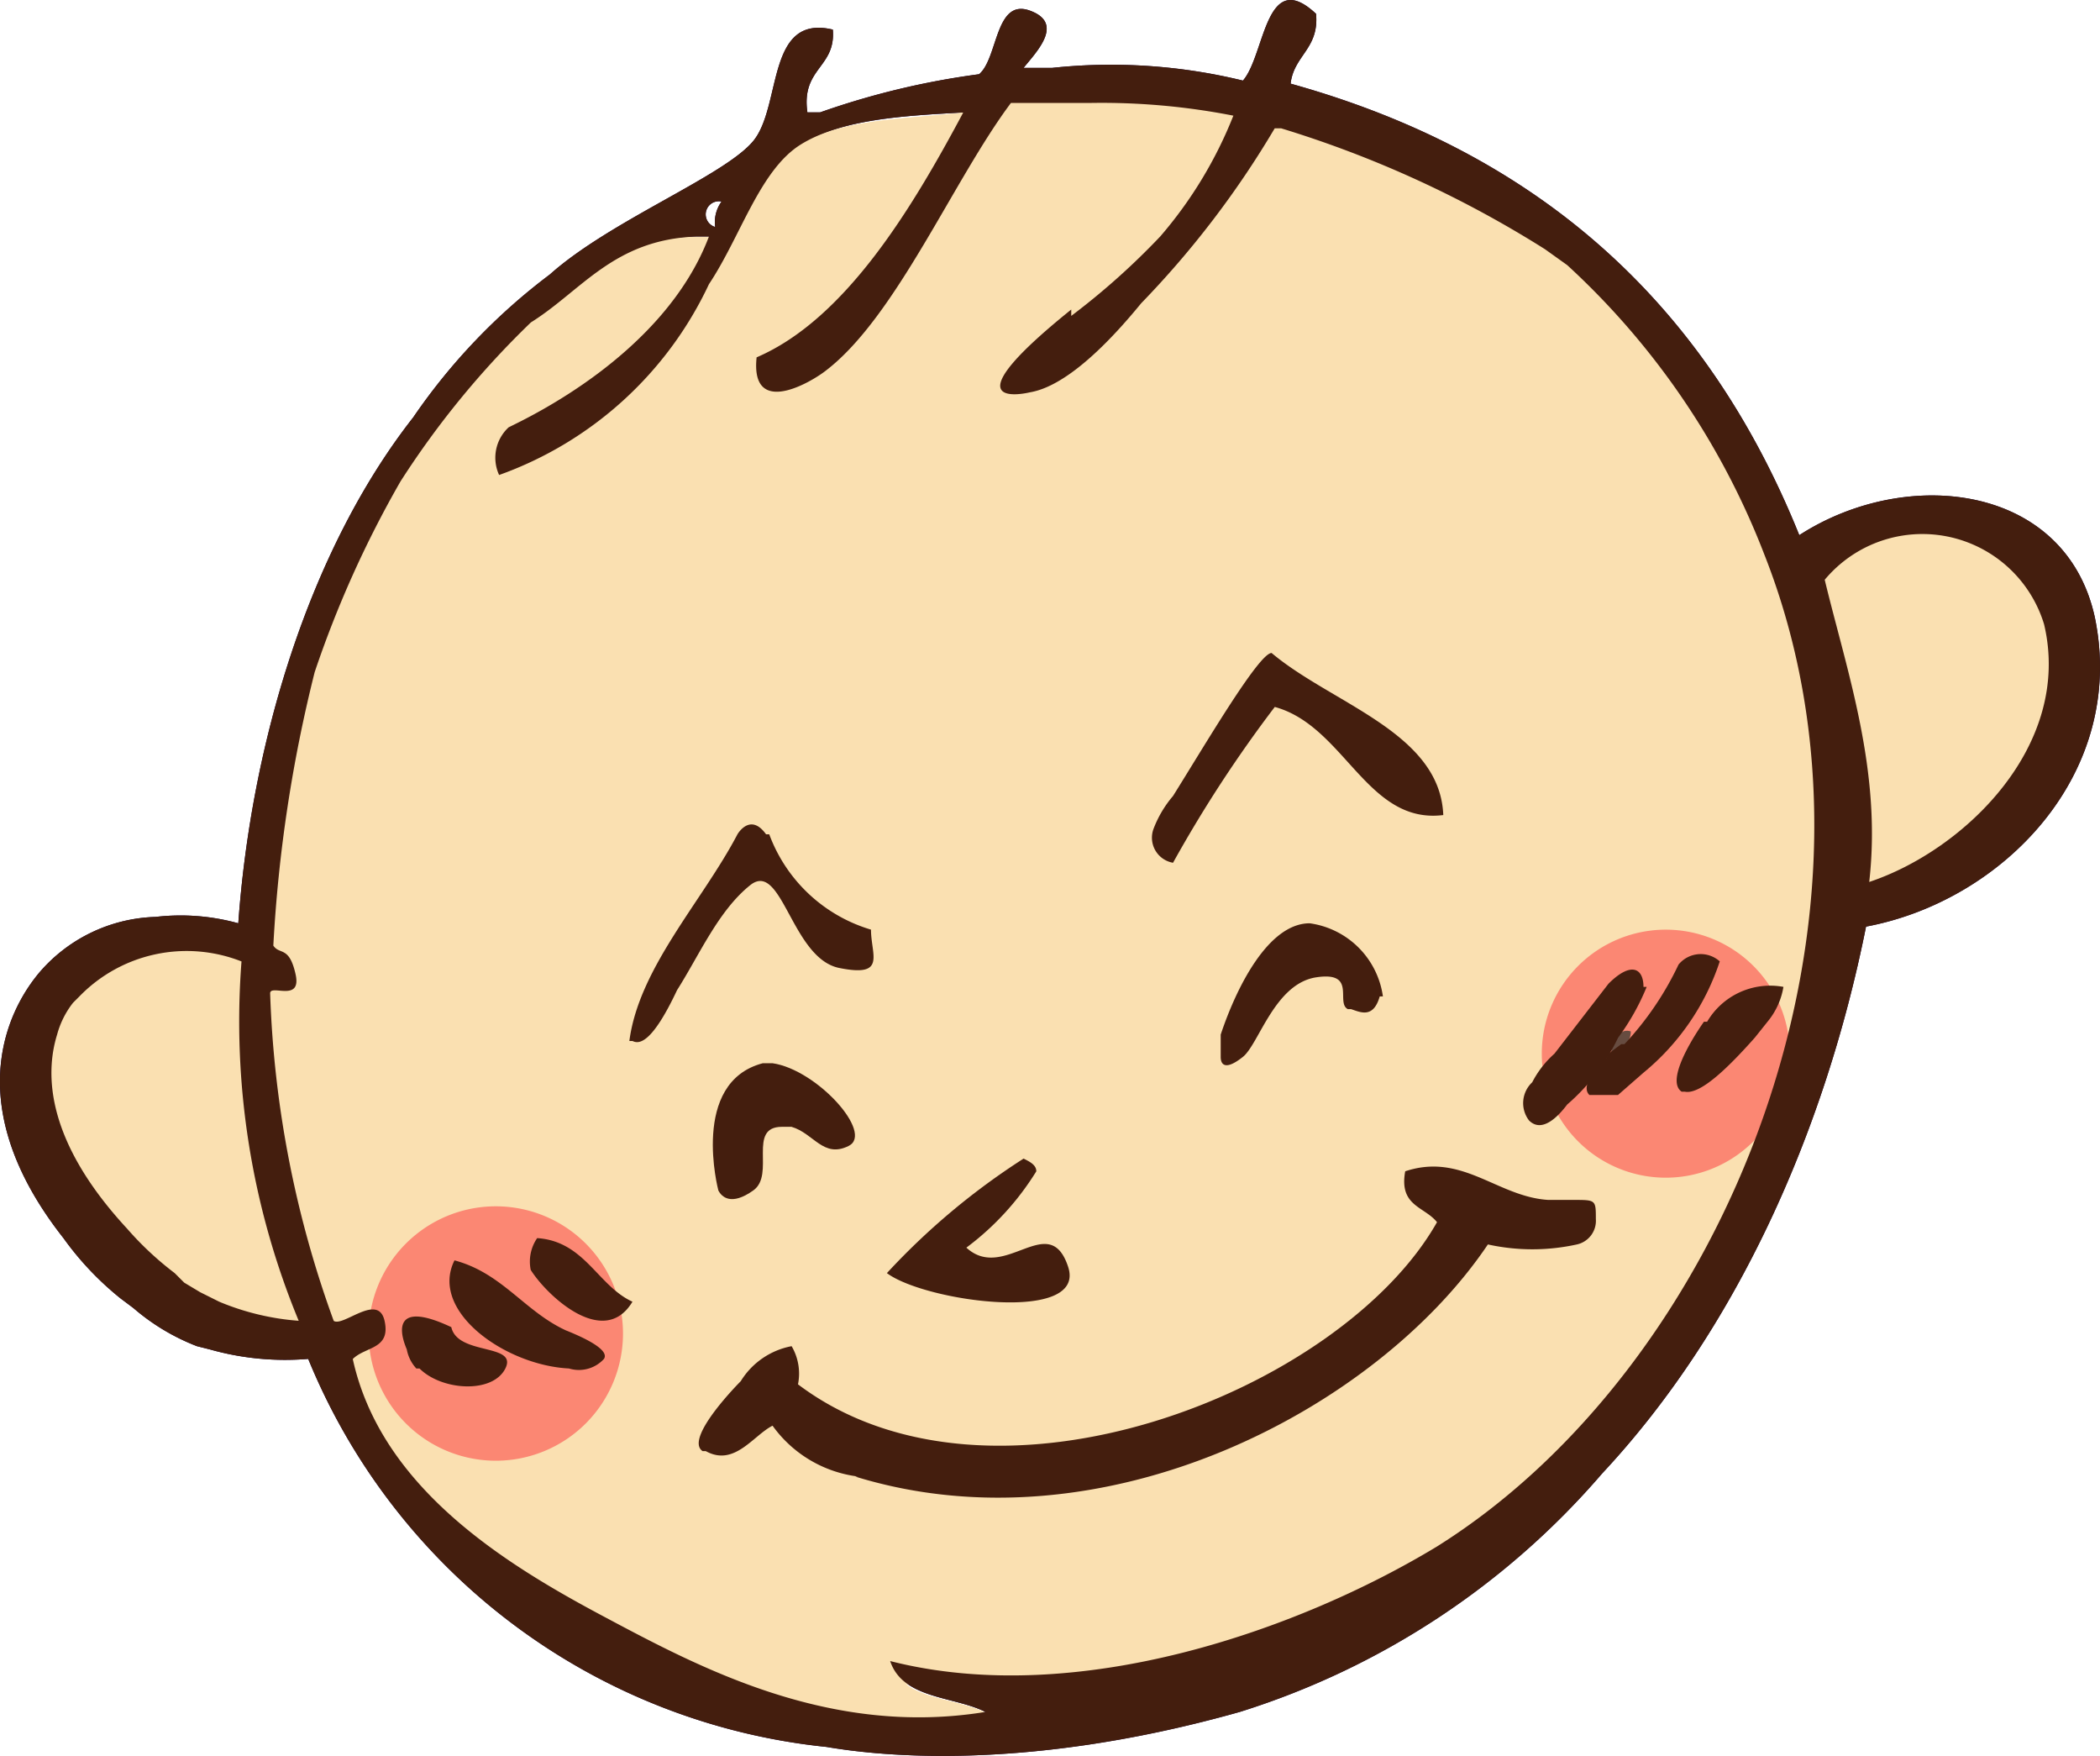 <svg height="70" viewBox="0 0 83.738 70" width="83.738" xmlns="http://www.w3.org/2000/svg"><path d="m60.777 10.239-.887-.634a43.483 43.483 0 0 0 -10.523-4.69h-.254a37.271 37.271 0 0 1 -5.324 6.973c-2.282 2.789-3.55 3.55-4.31 3.55s-3.423.887 1.648-3.3v.254c1.141-1.141 2.409-2.028 3.55-3.169a16.734 16.734 0 0 0 2.916-4.817 27.383 27.383 0 0 0 -5.7-.507h-3.3c-2.282 3.043-4.564 8.494-7.353 10.649-.634.507-3.169 1.9-2.789-.507 3.423-1.268 5.958-5.7 8.113-9.508-2.282.254-4.817.254-6.465 1.268s-2.409 3.676-3.676 5.578a14.706 14.706 0 0 1 -8.367 7.606 1.648 1.648 0 0 1 .38-1.9c.761-.38 6.212-2.916 7.987-7.606h-.507c-3.3 0-4.564 2.028-6.592 3.423a35.116 35.116 0 0 0 -5.324 6.338 42.6 42.6 0 0 0 -3.423 7.606 57.428 57.428 0 0 0 -1.648 10.9c.254.38 1.014.254.887 1.141s-1.014.38-1.014.761a41.962 41.962 0 0 0 2.535 13.058c.507.254.887-.38 2.028 0s-.765 1.017-1.265 1.524c1.141 5.2 5.451 7.733 10.015 10.269s9 4.817 15.213 3.8c-1.268-.634-3.423-.507-3.8-2.028 7.472 1.777 16.472-1.266 21.798-4.562 11.79-7.609 18.889-25.481 13.311-39.933a30.552 30.552 0 0 0 -7.86-11.536z" fill="#fae0b1" stroke="#fae0b1" stroke-width=".735" transform="translate(1.843 .327)"/><path d="m9.5 30.888a5.958 5.958 0 0 0 -6.465 1.395l-.254.254a3.55 3.55 0 0 0 -.634 1.263c-.507 1.648-.38 4.437 2.789 7.733a12.677 12.677 0 0 0 1.9 1.775l.38.38.634.38.761.38a10.142 10.142 0 0 0 3.169.761 31.186 31.186 0 0 1 -2.28-14.321z" fill="#fae0b1" stroke="#fae0b1" stroke-width=".735" transform="translate(.002 7.441)"/><path d="m57.8 19.185c.887 3.676 2.282 7.733 1.775 12.043 3.8-1.395 8.113-5.578 6.973-10.269a5.071 5.071 0 0 0 -8.748-1.774z" fill="#fae0b1" stroke="#fae0b1" stroke-width=".735" transform="translate(14.962 3.931)"/><path d="m83.942 25.2c-1.141-5.324-7.48-6.085-11.79-3.3-3.676-9.128-10.269-15.213-20.284-18 .132-1.136 1.142-1.389 1.015-2.784-2.028-1.9-2.028 1.648-2.916 2.662a22.185 22.185 0 0 0 -7.606-.507h-1.141c.507-.634 1.648-1.775.254-2.282s-1.268 1.9-2.028 2.535a31.44 31.44 0 0 0 -6.339 1.521h-.507c-.254-1.775 1.141-1.775 1.014-3.3-2.662-.634-2.028 3.043-3.169 4.437s-5.7 3.169-8.113 5.324a24.214 24.214 0 0 0 -5.451 5.7c-4.181 5.335-6.467 13.068-6.974 20.167a8.621 8.621 0 0 0 -3.3-.254 6.339 6.339 0 0 0 -4.687 2.281c-.507.634-3.676 4.564 1.014 10.522a12.17 12.17 0 0 0 2.282 2.409l.507.38a8.621 8.621 0 0 0 2.535 1.521l.507.127a11.029 11.029 0 0 0 3.93.38 25.1 25.1 0 0 0 20.665 15.469c1.521.254 7.48 1.141 16.48-1.395a31.44 31.44 0 0 0 14.452-9.508c5.324-5.7 8.874-13.565 10.522-21.8 5.452-1.019 10.396-6.09 9.128-12.305zm-54.765-16.6a1.4 1.4 0 0 0 -.254 1.014.523.523 0 0 1 .254-1.014zm-20.031 43.859-.761-.38-.634-.38-.38-.38a12.678 12.678 0 0 1 -1.9-1.775c-3.169-3.423-3.3-6.085-2.789-7.733a3.55 3.55 0 0 1 .634-1.268l.254-.254a5.958 5.958 0 0 1 6.465-1.395 31.186 31.186 0 0 0 2.281 14.326 10.142 10.142 0 0 1 -3.17-.761zm48.554 9.762c-5.451 3.3-14.325 6.465-21.8 4.564.507 1.521 2.535 1.395 3.8 2.028-6.212 1.014-11.41-1.775-15.213-3.8s-8.874-5.071-10.015-10.269c.507-.507 1.521-.38 1.268-1.521s-1.648.254-2.028 0a42.089 42.089 0 0 1 -2.535-13.058c0-.38 1.268.38 1.014-.761s-.634-.761-.887-1.141a57.175 57.175 0 0 1 1.648-10.9 42.469 42.469 0 0 1 3.423-7.606 35.116 35.116 0 0 1 5.2-6.339c2.028-1.268 3.3-3.3 6.592-3.423h.507c-1.775 4.691-7.226 7.226-7.987 7.606a1.648 1.648 0 0 0 -.38 1.9 14.706 14.706 0 0 0 8.367-7.606c1.268-1.9 2.028-4.564 3.676-5.578s4.184-1.141 6.465-1.268c-2.028 3.8-4.691 8.24-8.24 9.762-.254 2.409 2.155 1.014 2.789.507 2.789-2.155 5.071-7.606 7.353-10.649h3.169a27.256 27.256 0 0 1 5.7.507 16.861 16.861 0 0 1 -2.915 4.814 28.7 28.7 0 0 1 -3.55 3.169v-.254c-5.2 4.184-1.648 3.3-1.648 3.3.761-.127 2.155-.761 4.437-3.55a37.271 37.271 0 0 0 5.325-6.975h.254a43.483 43.483 0 0 1 10.522 4.82l.887.634a30.552 30.552 0 0 1 7.86 11.536c5.705 14.45-1.521 32.325-13.058 39.551zm17.241-26.5c.507-4.437-.887-8.367-1.775-12.043a5.071 5.071 0 0 1 8.747 1.775c1.142 4.821-3.168 9.005-6.971 10.272z" fill="#160342" transform="translate(-.405 -.565)"/><path d="m22.142 43.571a5.071 5.071 0 1 1 -5.071-5.071 5.071 5.071 0 0 1 5.071 5.071z" fill="#fb8773" fill-rule="evenodd" transform="translate(2.7 9.591)"/><path d="m58.788 34.744a4.944 4.944 0 1 1 -4.944-4.944 4.944 4.944 0 0 1 4.944 4.944z" fill="#fb8773" fill-rule="evenodd" transform="translate(12.579 7.262)"/><path d="m51.87 33.006c0 .634-.634.634-.761 1.014s0-1.268.761-1.014z" fill="#674c40" fill-rule="evenodd" transform="translate(13.159 8.113)"/><g fill="#160342"><path d="m17.361 39.5c1.9.127 2.409 1.9 3.8 2.535-1.141 1.9-3.423-.254-4.057-1.268a1.648 1.648 0 0 1 .257-1.267z" fill-rule="evenodd" transform="translate(4.059 9.859)"/><path d="m19.179 42.989c-1.648-.761-2.535-2.282-4.437-2.789-1.014 2.028 2.028 4.184 4.564 4.31a1.353 1.353 0 0 0 1.395-.38c.253-.38-.888-.887-1.522-1.141z" transform="translate(3.381 10.046)"/><path d="m15.015 42.389c-2.155-1.014-2.155 0-1.775.887a1.521 1.521 0 0 0 .38.761h.127c.887.887 2.916 1.014 3.423 0s-1.901-.507-2.155-1.648z" transform="translate(2.981 10.519)"/><path d="m52.1 33.774a9.255 9.255 0 0 0 1.141-2.028h-.127c0-.761-.507-1.014-1.395-.127l-2.155 2.789a3.93 3.93 0 0 0 -.887 1.141 1.137 1.137 0 0 0 -.127 1.521c.507.507 1.141-.127 1.521-.634a8.114 8.114 0 0 0 2.029-2.662z" transform="translate(12.42 7.598)"/><path d="m55.621 30.862a1.141 1.141 0 0 0 -1.648.127 12.3 12.3 0 0 1 -2.155 3.169h-.127l-.507.38c-.127.254-.127.254-.127.127h-.257l-.254.507c-.127.38-.38.761-.127 1.014h1.141l1.014-.887a9.635 9.635 0 0 0 3.043-4.437z" transform="translate(12.958 7.467)"/><path d="m56.765 33a2.916 2.916 0 0 0 .635-1.39 2.916 2.916 0 0 0 -3.043 1.39h-.127s-1.648 2.282-.887 2.789h.127c.634.127 1.775-1.014 2.789-2.155z" transform="translate(13.715 7.733)"/><path d="m33.751 37c.254.127.507.254.507.507a11 11 0 0 1 -2.789 3.043c1.521 1.395 3.3-1.521 4.057.761s-5.7 1.395-7.226.254a27.89 27.89 0 0 1 5.451-4.565z" fill-rule="evenodd" transform="translate(7.065 9.189)"/><path d="m58.156 39.341c0-.761 0-.761-.887-.761h-1.015c-2.028-.127-3.423-1.9-5.7-1.141-.254 1.395.761 1.395 1.268 2.028-3.8 6.719-17.748 12.3-25.481 6.465a2.155 2.155 0 0 0 -.254-1.521 3.043 3.043 0 0 0 -2.028 1.395s-2.282 2.282-1.521 2.789h.127c1.141.634 1.9-.634 2.662-1.014a4.944 4.944 0 0 0 3.423 2.028h-.127c9.888 3.043 20.791-2.662 25.228-9.254a8.24 8.24 0 0 0 3.55 0 .966.966 0 0 0 .755-1.014z" fill-rule="evenodd" transform="translate(5.479 9.256)"/><path d="m25.2 34h-.38c-2.916.761-1.775 5.071-1.775 5.071.127.254.507.634 1.395 0s-.254-2.535 1.141-2.535h.38c.887.254 1.268 1.268 2.282.761s-1.267-3.043-3.043-3.297z" transform="translate(5.599 8.386)"/><path d="m29.835 30.686a6.212 6.212 0 0 1 -4.057-3.8h-.127c-.634-.887-1.141 0-1.141 0-1.395 2.662-3.93 5.324-4.31 8.24h.127c.254.127.761.127 1.775-2.028.887-1.395 1.648-3.169 2.916-4.184s1.648 2.916 3.55 3.3 1.267-.514 1.267-1.528z" transform="translate(4.896 6.375)"/><path d="m41.408 21.1c-.507 0-2.662 3.676-3.93 5.7a4.437 4.437 0 0 0 -.761 1.268 1.014 1.014 0 0 0 .761 1.395 51.6 51.6 0 0 1 4.057-6.212c2.789.761 3.676 4.691 6.719 4.31-.128-3.292-4.438-4.433-6.846-6.461z" transform="translate(9.297 4.932)"/><path d="m42.35 29.6c-1.648 0-2.916 2.535-3.55 4.437v.887c0 .38.254.507.887 0s1.268-2.916 2.916-3.169.761 1.014 1.268 1.268h.129c.38.127.887.38 1.141-.507h.127a3.423 3.423 0 0 0 -2.918-2.916z" fill-rule="evenodd" transform="translate(9.876 7.208)"/></g><path d="m60.777 10.239-.887-.634a43.483 43.483 0 0 0 -10.523-4.69h-.254a37.271 37.271 0 0 1 -5.324 6.973c-2.282 2.789-3.55 3.55-4.31 3.55s-3.423.887 1.648-3.3v.254c1.141-1.141 2.409-2.028 3.55-3.169a16.734 16.734 0 0 0 2.916-4.817 27.383 27.383 0 0 0 -5.7-.507h-3.3c-2.282 3.043-4.564 8.494-7.353 10.649-.634.507-3.169 1.9-2.789-.507 3.423-1.268 5.958-5.7 8.113-9.508-2.282.254-4.817.254-6.465 1.268s-2.409 3.676-3.676 5.578a14.706 14.706 0 0 1 -8.367 7.606 1.648 1.648 0 0 1 .38-1.9c.761-.38 6.212-2.916 7.987-7.606h-.507c-3.3 0-4.564 2.028-6.592 3.423a35.116 35.116 0 0 0 -5.324 6.338 42.6 42.6 0 0 0 -3.423 7.606 57.428 57.428 0 0 0 -1.648 10.9c.254.38 1.014.254.887 1.141s-1.014.38-1.014.761a41.962 41.962 0 0 0 2.535 13.058c.507.254.887-.38 2.028 0s-.765 1.017-1.265 1.524c1.141 5.2 5.451 7.733 10.015 10.269s9 4.817 15.213 3.8c-1.268-.634-3.423-.507-3.8-2.028 7.472 1.777 16.472-1.266 21.798-4.562 11.79-7.609 18.889-25.481 13.311-39.933a30.552 30.552 0 0 0 -7.86-11.536z" fill="#fae0b1" stroke="#fae0b1" stroke-width=".735" transform="translate(1.843 .327)"/><path d="m9.5 30.888a5.958 5.958 0 0 0 -6.465 1.395l-.254.254a3.55 3.55 0 0 0 -.634 1.263c-.507 1.648-.38 4.437 2.789 7.733a12.677 12.677 0 0 0 1.9 1.775l.38.38.634.38.761.38a10.142 10.142 0 0 0 3.169.761 31.186 31.186 0 0 1 -2.28-14.321z" fill="#fae0b1" stroke="#fae0b1" stroke-width=".735" transform="translate(.002 7.441)"/><path d="m57.8 19.185c.887 3.676 2.282 7.733 1.775 12.043 3.8-1.395 8.113-5.578 6.973-10.269a5.071 5.071 0 0 0 -8.748-1.774z" fill="#fae0b1" stroke="#fae0b1" stroke-width=".735" transform="translate(14.962 3.931)"/><path d="m22.142 43.571a5.071 5.071 0 1 1 -5.071-5.071 5.071 5.071 0 0 1 5.071 5.071z" fill="#fb8773" fill-rule="evenodd" transform="translate(2.7 9.591)"/><path d="m58.788 34.744a4.944 4.944 0 1 1 -4.944-4.944 4.944 4.944 0 0 1 4.944 4.944z" fill="#fb8773" fill-rule="evenodd" transform="translate(12.579 7.262)"/><path d="m51.87 33.006c0 .634-.634.634-.761 1.014s0-1.268.761-1.014z" fill="#674c40" fill-rule="evenodd" transform="translate(13.159 8.113)"/><g fill="#441e0e"><path d="m83.942 25.2c-1.141-5.324-7.48-6.085-11.79-3.3-3.676-9.128-10.269-15.213-20.284-18 .132-1.136 1.142-1.389 1.015-2.784-2.028-1.9-2.028 1.648-2.916 2.662a22.185 22.185 0 0 0 -7.606-.507h-1.141c.507-.634 1.648-1.775.254-2.282s-1.268 1.9-2.028 2.535a31.44 31.44 0 0 0 -6.339 1.521h-.507c-.254-1.775 1.141-1.775 1.014-3.3-2.662-.634-2.028 3.043-3.169 4.437s-5.7 3.169-8.113 5.324a24.214 24.214 0 0 0 -5.451 5.7c-4.181 5.335-6.467 13.068-6.974 20.167a8.621 8.621 0 0 0 -3.3-.254 6.339 6.339 0 0 0 -4.687 2.281c-.507.634-3.676 4.564 1.014 10.522a12.17 12.17 0 0 0 2.282 2.409l.507.38a8.621 8.621 0 0 0 2.535 1.521l.507.127a11.029 11.029 0 0 0 3.93.38 25.1 25.1 0 0 0 20.665 15.469c1.521.254 7.48 1.141 16.48-1.395a31.44 31.44 0 0 0 14.452-9.508c5.324-5.7 8.874-13.565 10.522-21.8 5.452-1.019 10.396-6.09 9.128-12.305zm-54.765-16.6a1.4 1.4 0 0 0 -.254 1.014.523.523 0 0 1 .254-1.014zm-20.031 43.859-.761-.38-.634-.38-.38-.38a12.678 12.678 0 0 1 -1.9-1.775c-3.169-3.423-3.3-6.085-2.789-7.733a3.55 3.55 0 0 1 .634-1.268l.254-.254a5.958 5.958 0 0 1 6.465-1.395 31.186 31.186 0 0 0 2.281 14.326 10.142 10.142 0 0 1 -3.17-.761zm48.554 9.762c-5.451 3.3-14.325 6.465-21.8 4.564.507 1.521 2.535 1.395 3.8 2.028-6.212 1.014-11.41-1.775-15.213-3.8s-8.874-5.071-10.015-10.269c.507-.507 1.521-.38 1.268-1.521s-1.648.254-2.028 0a42.089 42.089 0 0 1 -2.535-13.058c0-.38 1.268.38 1.014-.761s-.634-.761-.887-1.141a57.175 57.175 0 0 1 1.648-10.9 42.469 42.469 0 0 1 3.423-7.606 35.116 35.116 0 0 1 5.2-6.339c2.028-1.268 3.3-3.3 6.592-3.423h.507c-1.775 4.691-7.226 7.226-7.987 7.606a1.648 1.648 0 0 0 -.38 1.9 14.706 14.706 0 0 0 8.367-7.606c1.268-1.9 2.028-4.564 3.676-5.578s4.184-1.141 6.465-1.268c-2.028 3.8-4.691 8.24-8.24 9.762-.254 2.409 2.155 1.014 2.789.507 2.789-2.155 5.071-7.606 7.353-10.649h3.169a27.256 27.256 0 0 1 5.7.507 16.861 16.861 0 0 1 -2.915 4.814 28.7 28.7 0 0 1 -3.55 3.169v-.254c-5.2 4.184-1.648 3.3-1.648 3.3.761-.127 2.155-.761 4.437-3.55a37.271 37.271 0 0 0 5.325-6.975h.254a43.483 43.483 0 0 1 10.522 4.82l.887.634a30.552 30.552 0 0 1 7.86 11.536c5.705 14.45-1.521 32.325-13.058 39.551zm17.241-26.5c.507-4.437-.887-8.367-1.775-12.043a5.071 5.071 0 0 1 8.747 1.775c1.142 4.821-3.168 9.005-6.971 10.272z" transform="translate(-.405 -.565)"/><path d="m17.361 39.5c1.9.127 2.409 1.9 3.8 2.535-1.141 1.9-3.423-.254-4.057-1.268a1.648 1.648 0 0 1 .257-1.267z" fill-rule="evenodd" transform="translate(4.059 9.859)"/><path d="m19.179 42.989c-1.648-.761-2.535-2.282-4.437-2.789-1.014 2.028 2.028 4.184 4.564 4.31a1.353 1.353 0 0 0 1.395-.38c.253-.38-.888-.887-1.522-1.141z" transform="translate(3.381 10.046)"/><path d="m15.015 42.389c-2.155-1.014-2.155 0-1.775.887a1.521 1.521 0 0 0 .38.761h.127c.887.887 2.916 1.014 3.423 0s-1.901-.507-2.155-1.648z" transform="translate(2.981 10.519)"/><path d="m52.1 33.774a9.255 9.255 0 0 0 1.141-2.028h-.127c0-.761-.507-1.014-1.395-.127l-2.155 2.789a3.93 3.93 0 0 0 -.887 1.141 1.137 1.137 0 0 0 -.127 1.521c.507.507 1.141-.127 1.521-.634a8.114 8.114 0 0 0 2.029-2.662z" transform="translate(12.42 7.598)"/><path d="m55.621 30.862a1.141 1.141 0 0 0 -1.648.127 12.3 12.3 0 0 1 -2.155 3.169h-.127l-.507.38c-.127.254-.127.254-.127.127h-.257l-.254.507c-.127.38-.38.761-.127 1.014h1.141l1.014-.887a9.635 9.635 0 0 0 3.043-4.437z" transform="translate(12.958 7.467)"/><path d="m56.765 33a2.916 2.916 0 0 0 .635-1.39 2.916 2.916 0 0 0 -3.043 1.39h-.127s-1.648 2.282-.887 2.789h.127c.634.127 1.775-1.014 2.789-2.155z" transform="translate(13.715 7.733)"/><path d="m33.751 37c.254.127.507.254.507.507a11 11 0 0 1 -2.789 3.043c1.521 1.395 3.3-1.521 4.057.761s-5.7 1.395-7.226.254a27.89 27.89 0 0 1 5.451-4.565z" fill-rule="evenodd" transform="translate(7.065 9.189)"/><path d="m58.156 39.341c0-.761 0-.761-.887-.761h-1.015c-2.028-.127-3.423-1.9-5.7-1.141-.254 1.395.761 1.395 1.268 2.028-3.8 6.719-17.748 12.3-25.481 6.465a2.155 2.155 0 0 0 -.254-1.521 3.043 3.043 0 0 0 -2.028 1.395s-2.282 2.282-1.521 2.789h.127c1.141.634 1.9-.634 2.662-1.014a4.944 4.944 0 0 0 3.423 2.028h-.127c9.888 3.043 20.791-2.662 25.228-9.254a8.24 8.24 0 0 0 3.55 0 .966.966 0 0 0 .755-1.014z" fill-rule="evenodd" transform="translate(5.479 9.256)"/><path d="m25.2 34h-.38c-2.916.761-1.775 5.071-1.775 5.071.127.254.507.634 1.395 0s-.254-2.535 1.141-2.535h.38c.887.254 1.268 1.268 2.282.761s-1.267-3.043-3.043-3.297z" transform="translate(5.599 8.386)"/><path d="m29.835 30.686a6.212 6.212 0 0 1 -4.057-3.8h-.127c-.634-.887-1.141 0-1.141 0-1.395 2.662-3.93 5.324-4.31 8.24h.127c.254.127.761.127 1.775-2.028.887-1.395 1.648-3.169 2.916-4.184s1.648 2.916 3.55 3.3 1.267-.514 1.267-1.528z" transform="translate(4.896 6.375)"/><path d="m41.408 21.1c-.507 0-2.662 3.676-3.93 5.7a4.437 4.437 0 0 0 -.761 1.268 1.014 1.014 0 0 0 .761 1.395 51.6 51.6 0 0 1 4.057-6.212c2.789.761 3.676 4.691 6.719 4.31-.128-3.292-4.438-4.433-6.846-6.461z" transform="translate(9.297 4.932)"/><path d="m42.35 29.6c-1.648 0-2.916 2.535-3.55 4.437v.887c0 .38.254.507.887 0s1.268-2.916 2.916-3.169.761 1.014 1.268 1.268h.129c.38.127.887.38 1.141-.507h.127a3.423 3.423 0 0 0 -2.918-2.916z" fill-rule="evenodd" transform="translate(9.876 7.208)"/></g></svg>